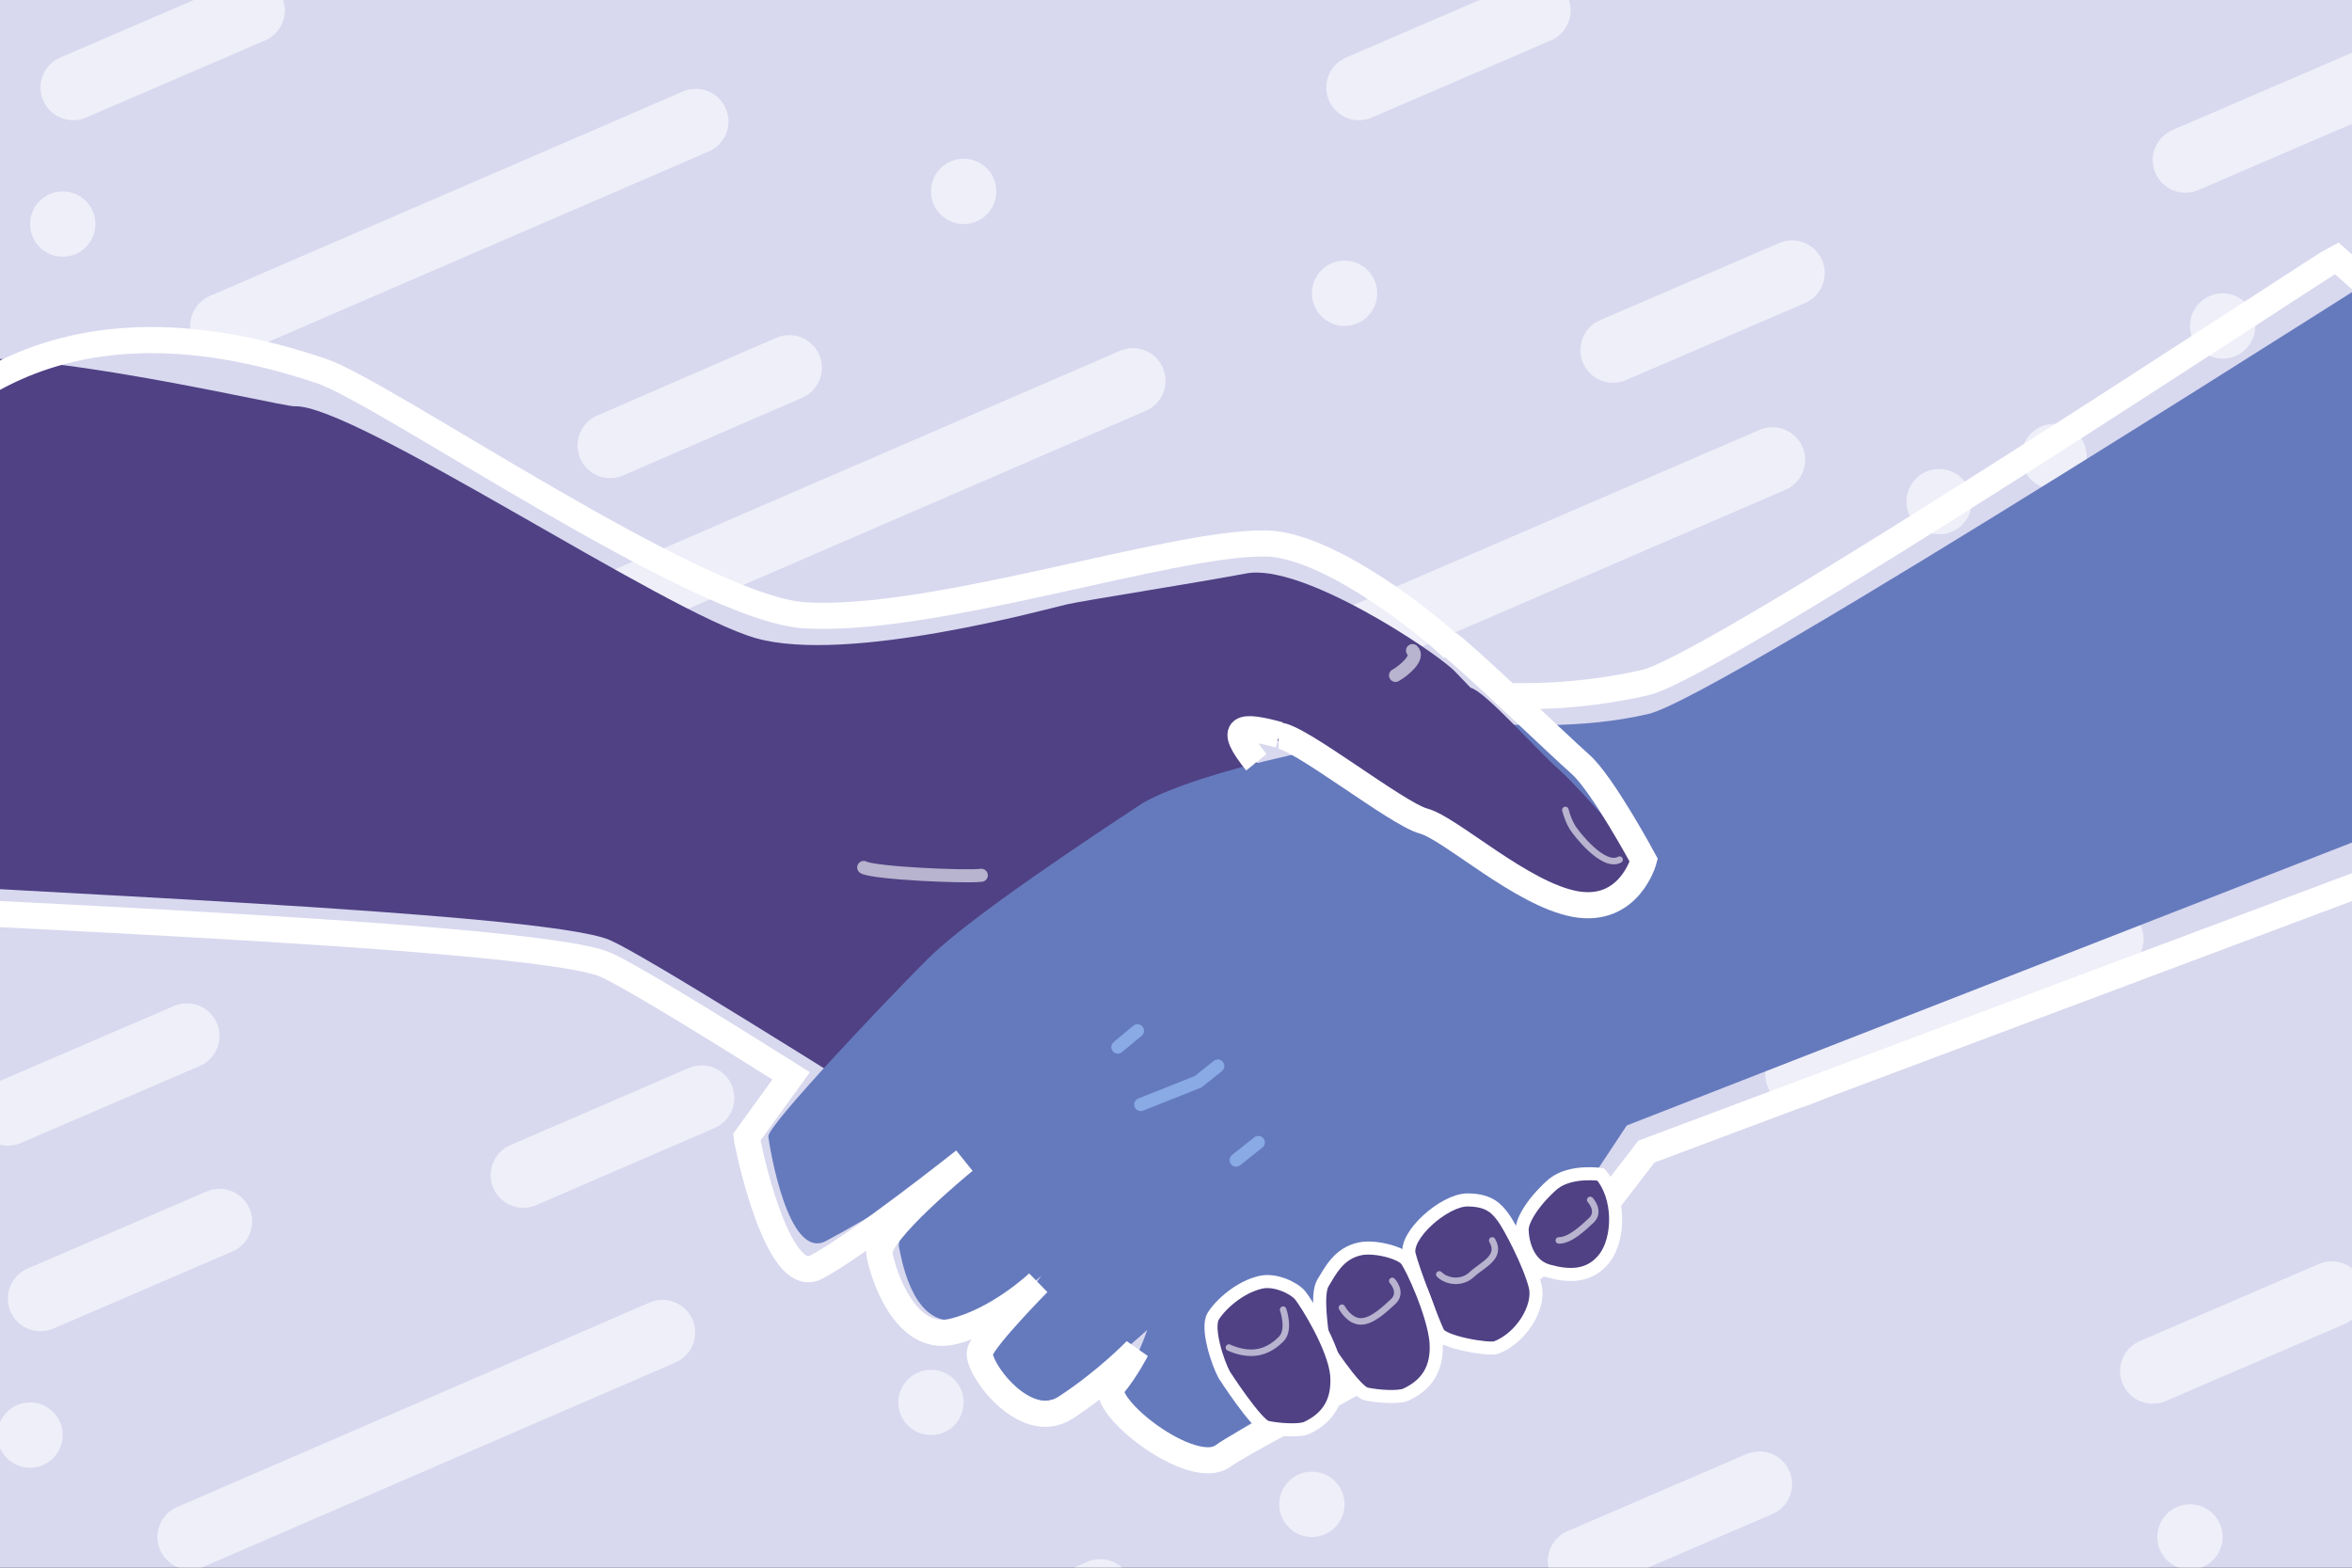 <?xml version="1.0" encoding="utf-8"?>
<!-- Generator: Adobe Illustrator 27.3.1, SVG Export Plug-In . SVG Version: 6.00 Build 0)  -->
<svg version="1.1" xmlns="http://www.w3.org/2000/svg" xmlns:xlink="http://www.w3.org/1999/xlink" x="0px" y="0px"
	 viewBox="0 0 360 240" style="enable-background:new 0 0 360 240;" xml:space="preserve">
<rect x="0" y="0" width="360" height="240" fill="#333333" stroke="none"/>
<style type="text/css">
	.st0{display:none;}
	.st1{display:inline;fill:#D8D8EF;}
	.st2{display:inline;opacity:0.5;}
	.st3{fill:none;stroke:#FFFAFB;stroke-width:10;stroke-linecap:round;stroke-miterlimit:10;}
	.st4{fill:#FFFAFB;}
	.st5{display:inline;fill:none;stroke:#FFFFFF;stroke-width:9;stroke-linecap:round;stroke-miterlimit:10;}
	.st6{display:inline;fill:#4F4184;stroke:#FFFFFF;stroke-width:2;}
	.st7{display:inline;fill:#657ABD;stroke:#FFFFFF;stroke-width:2;}
	.st8{display:inline;opacity:0.7;}
	.st9{fill:none;stroke:#F9F9FD;stroke-width:10;stroke-linecap:round;stroke-miterlimit:10;}
	.st10{fill:#F9F9FD;}
	.st11{display:inline;}
	.st12{fill:none;stroke:#FFFFFF;stroke-width:6;stroke-miterlimit:10;}
	.st13{fill:#4F4184;}
	.st14{fill:#CE0E2D;}
	.st15{fill:#ED3063;}
	.st16{fill:none;}
	.st17{display:inline;fill:#D9DADB;}
	.st18{fill:#CAE0F9;}
	.st19{opacity:0.6;}
	.st20{fill:none;stroke:#F3F8FF;stroke-width:10;stroke-linecap:round;stroke-miterlimit:10;}
	.st21{fill:#F3F8FF;}
	.st22{fill:#EC8379;}
	.st23{fill:#4F4184;stroke:#FFFFFF;stroke-width:2;stroke-miterlimit:10;}
	.st24{fill:none;stroke:#FFFFFF;stroke-width:9;stroke-linecap:round;stroke-miterlimit:10;}
	.st25{fill:#DCD9E6;}
	.st26{opacity:0.5;}
	.st27{clip-path:url(#SVGID_00000160158512520633438030000016718782192419229091_);}
	.st28{fill:#657ABD;}
	.st29{fill:#385CAD;}
	.st30{display:inline;fill:#F7C9C6;}
	.st31{fill:#D8D8EF;}
	.st32{fill:none;stroke:#FFFFFF;stroke-width:9;stroke-miterlimit:10;}
	.st33{fill:#F6ACA4;}
	.st34{fill:#B8B3CE;}
	.st35{display:inline;fill:#FFFFFF;}
	.st36{clip-path:url(#SVGID_00000159427782184592457360000013378112947818883461_);}
	.st37{fill:#CCCCCC;stroke:#4F4184;stroke-width:1.8;stroke-miterlimit:10;}
	.st38{fill:#72679D;stroke:#4F4184;stroke-width:1.8;stroke-miterlimit:10;}
	.st39{fill:#CE0E2D;stroke:#CE0E2D;stroke-width:1.8;stroke-miterlimit:10;}
	.st40{fill:#CCCCCC;stroke:#CE0E2D;stroke-width:1.8;stroke-miterlimit:10;}
	.st41{fill:#DF5551;stroke:#CE0E2D;stroke-width:1.8;stroke-miterlimit:10;}
	.st42{fill:#657ABD;stroke:#385CAD;stroke-width:2;stroke-miterlimit:10;}
	.st43{fill:#4F4184;stroke:#4F4184;stroke-width:2;stroke-miterlimit:10;}
	.st44{fill:#A4ADD8;}
	.st45{fill:#54565A;stroke:#FFFFFF;stroke-width:1.944;stroke-miterlimit:10;}
	.st46{fill:#FFFFFF;}
	.st47{fill:none;stroke:#97A2D2;stroke-width:2;stroke-linecap:round;stroke-miterlimit:10;}
	.st48{fill:none;stroke:#FFFFFF;stroke-width:3.438;stroke-linecap:round;stroke-miterlimit:10;}
	.st49{fill:#FF5F99;stroke:#FFFFFF;stroke-width:4.44;stroke-linecap:round;stroke-miterlimit:10;}
	.st50{fill:#FF5F99;}
	.st51{display:inline;fill:#4F4184;}
	.st52{display:inline;fill:none;stroke:#FFFFFF;stroke-width:2;}
	.st53{fill:none;stroke:#FFFFFF;stroke-width:0.863;}
	.st54{fill:#4F4184;stroke:#FFFFFF;stroke-width:2;}
	.st55{fill:none;stroke:#FFFFFF;stroke-width:1.725;}
	.st56{clip-path:url(#SVGID_00000168835400918328100170000005605848642551120319_);fill:none;}
	.st57{clip-path:url(#SVGID_00000168835400918328100170000005605848642551120319_);fill:#4F4184;}
	
		.st58{clip-path:url(#SVGID_00000168835400918328100170000005605848642551120319_);fill:none;stroke:#B8B3CE;stroke-width:2;stroke-linecap:round;stroke-miterlimit:10;}
	.st59{clip-path:url(#SVGID_00000168835400918328100170000005605848642551120319_);fill:none;stroke:#FFFFFF;stroke-width:2;}
	.st60{clip-path:url(#SVGID_00000168835400918328100170000005605848642551120319_);fill:#657ABD;}
	.st61{clip-path:url(#SVGID_00000168835400918328100170000005605848642551120319_);fill:none;stroke:#FFFFFF;stroke-width:4;}
	.st62{clip-path:url(#SVGID_00000168835400918328100170000005605848642551120319_);}
	.st63{fill:none;stroke:#B8B3CE;stroke-width:2;stroke-linecap:round;stroke-miterlimit:10;}
	.st64{fill:none;stroke:#B8B3CE;stroke-linecap:round;stroke-miterlimit:10;}
	.st65{clip-path:url(#SVGID_00000168835400918328100170000005605848642551120319_);fill:#4F4184;stroke:#FFFFFF;stroke-width:2;}
	
		.st66{clip-path:url(#SVGID_00000168835400918328100170000005605848642551120319_);fill:none;stroke:#B8B3CE;stroke-linecap:round;stroke-miterlimit:10;}
	
		.st67{clip-path:url(#SVGID_00000168835400918328100170000005605848642551120319_);fill:none;stroke:#89AAE4;stroke-width:2;stroke-linecap:round;}
	.st68{fill:#ABA4C4;}
	.st69{fill:none;stroke:#FFFFFF;stroke-width:3;stroke-miterlimit:10;}
	.st70{fill:none;stroke:#FFFFFF;stroke-width:3;stroke-linecap:round;stroke-miterlimit:10;}
	.st71{fill:none;stroke:#FFFFFF;stroke-width:4.528;stroke-miterlimit:10;}
	.st72{fill:#958DB5;}
	.st73{fill:none;stroke:#FFFFFF;stroke-width:3.396;stroke-miterlimit:10;}
	.st74{display:inline;fill:#657ABD;}
	.st75{display:inline;fill:#8593CB;stroke:#657ABD;stroke-width:2.447;stroke-miterlimit:10;}
	.st76{display:inline;fill:#CE0E2D;}
	.st77{display:inline;fill:#FF5F99;}
	.st78{display:inline;fill:#385CAD;}
	.st79{display:inline;fill:url(#SVGID_00000102543470540039174960000005489446413734825124_);}
	.st80{opacity:0.7;}
	.st81{fill:none;stroke:#FFFFFF;stroke-width:8;stroke-miterlimit:10;}
	.st82{fill:none;stroke:#FFFFFF;stroke-width:7;stroke-miterlimit:10;}
	.st83{fill:#F7C9C6;}
	.st84{fill:none;stroke:#FFFFFF;stroke-width:10;stroke-miterlimit:10;}
	.st85{fill:#FF5F99;stroke:#CE0E2D;stroke-width:4;stroke-miterlimit:10;}
	.st86{fill:none;stroke:#CE0E2D;stroke-width:2;stroke-linecap:round;stroke-miterlimit:10;}
	.st87{fill:#B8B3CE;stroke:#4F4184;stroke-width:6;stroke-miterlimit:10;}
	.st88{fill:none;stroke:#4F4184;stroke-width:6;stroke-miterlimit:10;}
	.st89{fill:#72679D;stroke:#4F4184;stroke-width:2;stroke-miterlimit:10;}
	.st90{fill:#D9DADB;}
	.st91{fill:none;stroke:#FFFFFF;stroke-width:10;stroke-linejoin:round;stroke-miterlimit:10;}
	.st92{fill:none;stroke:#FFFFFF;stroke-width:14;stroke-miterlimit:10;}
	.st93{fill:none;stroke:#FFFFFF;stroke-width:2;}
	.st94{fill:none;stroke:#FFFFFF;stroke-width:4;}
	.st95{fill:none;stroke:#89AAE4;stroke-width:2;stroke-linecap:round;}
	.st96{fill:#8593CB;stroke:#657ABD;stroke-width:2.447;stroke-miterlimit:10;}
</style>
<g id="ref_x28_trash_x3F__x29_" class="st0">
</g>
<g id="Layer_1">
	<rect x="3.5" y="1.5" class="st31" width="346" height="157"/>
	<g class="st80">
		<line class="st9" x1="173.8" y1="65.3" x2="48" y2="119.7"/>
		<line class="st9" x1="325.7" y1="102.7" x2="199.9" y2="157.1"/>
		<line class="st9" x1="271.7" y1="77.3" x2="199.4" y2="108.6"/>
		<line class="st9" x1="106.8" y1="25.6" x2="34.5" y2="56.9"/>
		<line class="st9" x1="121.1" y1="63.3" x2="93.8" y2="75.2"/>
		<line class="st9" x1="134.8" y1="139" x2="107.4" y2="150.8"/>
		<line class="st9" x1="274.6" y1="48.8" x2="247.3" y2="60.6"/>
		<line class="st9" x1="235.7" y1="8.6" x2="208.4" y2="20.4"/>
		<line class="st9" x1="28.9" y1="165.6" x2="1.5" y2="177.4"/>
		<line class="st9" x1="6.2" y1="97.2" x2="-21.1" y2="109.1"/>
		<line class="st9" x1="362.2" y1="19.7" x2="334.9" y2="31.5"/>
		<line class="st9" x1="39" y1="8.6" x2="11.6" y2="20.4"/>
		<line class="st9" x1="323.5" y1="150.8" x2="275.6" y2="171.5"/>
		<circle class="st10" cx="206.2" cy="51.9" r="5"/>
		<circle class="st10" cx="170.2" cy="121" r="5"/>
		<circle class="st10" cx="340.5" cy="56.9" r="5"/>
		<circle class="st10" cx="332.5" cy="125" r="5"/>
		<circle class="st10" cx="159.5" cy="157.1" r="5"/>
		<circle class="st10" cx="316.5" cy="133" r="5"/>
		<circle class="st10" cx="20.3" cy="90" r="5"/>
		<circle class="st10" cx="23.9" cy="135" r="5"/>
		<circle class="st10" cx="6.2" cy="141.9" r="5"/>
		<circle class="st10" cx="9.9" cy="41.2" r="5"/>
		<circle class="st10" cx="147.8" cy="36.2" r="5"/>
	</g>
	<g>
		
			<ellipse transform="matrix(0.716 -0.698 0.698 0.716 -40.199 100.953)" class="st12" cx="104" cy="99.9" rx="107.1" ry="33.5"/>
		
			<ellipse transform="matrix(0.589 -0.808 0.808 0.589 -51.68 89.874)" class="st12" cx="62.4" cy="95.7" rx="19.1" ry="98.3"/>
		
			<ellipse transform="matrix(0.998 -5.999624e-02 5.999624e-02 0.998 -5.886 10.736)" class="st12" cx="175.8" cy="103.4" rx="155.4" ry="15.1"/>
		<circle class="st13" cx="87.6" cy="97.1" r="27.8"/>
		<path class="st12" d="M330.4,94.3c-0.5-8.3-70.4-10.9-156-5.7S19.7,104.6,20.2,112.9"/>
		<circle class="st14" cx="245.8" cy="85.9" r="8.3"/>
		<circle class="st14" cx="158.4" cy="23.5" r="5.7"/>
		<circle class="st15" cx="209.5" cy="117.8" r="11.1"/>
		<path class="st12" d="M-16.9,38.6C-10.7,30,29.9,49,73.8,81s74.4,64.8,68.2,73.3"/>
		<circle class="st15" cx="30.7" cy="140.2" r="7.5"/>
		<circle class="st14" cx="25.8" cy="48.5" r="10.4"/>
	</g>
	<rect x="-21.1" y="-2.6" class="st31" width="388.6" height="242.6"/>
	<g class="st80">
		<line class="st9" x1="173.4" y1="58.3" x2="47.7" y2="112.7"/>
		<line class="st9" x1="325.3" y1="95.7" x2="199.6" y2="150.1"/>
		<line class="st9" x1="271.3" y1="70.4" x2="199" y2="101.6"/>
		<line class="st9" x1="106.5" y1="18.6" x2="34.1" y2="49.9"/>
		<line class="st9" x1="120.8" y1="56.3" x2="93.4" y2="68.2"/>
		<line class="st9" x1="134.5" y1="132" x2="107.1" y2="143.8"/>
		<line class="st9" x1="274.3" y1="41.8" x2="246.9" y2="53.6"/>
		<line class="st9" x1="235.4" y1="1.6" x2="208" y2="13.4"/>
		<line class="st9" x1="28.6" y1="158.6" x2="1.2" y2="170.4"/>
		<line class="st9" x1="9.6" y1="112" x2="-17.8" y2="123.9"/>
		<line class="st9" x1="361.9" y1="12.7" x2="334.5" y2="24.5"/>
		<line class="st9" x1="38.6" y1="1.6" x2="11.2" y2="13.4"/>
		<line class="st9" x1="323.1" y1="143.8" x2="275.2" y2="164.5"/>
		<circle class="st10" cx="205.8" cy="44.9" r="5"/>
		<circle class="st10" cx="169.8" cy="114" r="5"/>
		<circle class="st10" cx="340.2" cy="49.9" r="5"/>
		<circle class="st10" cx="332.1" cy="118" r="5"/>
		<circle class="st10" cx="159.2" cy="150.1" r="5"/>
		<circle class="st10" cx="316.2" cy="126" r="5"/>
		<circle class="st10" cx="19.9" cy="83" r="5"/>
		<circle class="st10" cx="314.4" cy="69.9" r="5"/>
		<circle class="st10" cx="296.8" cy="76.8" r="5"/>
		<circle class="st10" cx="9.6" cy="34.3" r="5"/>
		<circle class="st10" cx="147.5" cy="29.3" r="5"/>
	</g>
	<g class="st80">
		<line class="st9" x1="168.4" y1="243.7" x2="42.7" y2="298.1"/>
		<line class="st9" x1="101.4" y1="204" x2="29.1" y2="235.3"/>
		<line class="st9" x1="107.4" y1="168.1" x2="80.1" y2="179.9"/>
		<line class="st9" x1="269.3" y1="227.2" x2="241.9" y2="239"/>
		<line class="st9" x1="230.4" y1="187" x2="203" y2="198.8"/>
		<line class="st9" x1="356.9" y1="198.1" x2="329.5" y2="209.9"/>
		<line class="st9" x1="33.6" y1="187" x2="6.2" y2="198.8"/>
		<circle class="st10" cx="200.8" cy="230.3" r="5"/>
		<circle class="st10" cx="335.2" cy="235.3" r="5"/>
		<circle class="st10" cx="4.6" cy="219.7" r="5"/>
		<circle class="st10" cx="142.5" cy="214.7" r="5"/>
	</g>
	<g>
		<rect x="-0.7" y="68.8" class="st16" width="378.7" height="168"/>
		<path class="st13" d="M243.3,124.2c0,0,2.6,9.2-9.6,7.8c-12.3-1.4-38.1-22.9-43.9-19c-5.8,3.9,46,21.4,48,27.6
			c2,6.2,5.3,23.8,6.3,27.6c2.2,7.9-10,14-18.2,28.9c-7.7,14.1-14.4,16.8-22.3,14.2c-6.3-2.1-100.1-63-110.3-67.4
			c-10.2-4.4-99.4-7.6-110-8.9c0,0-16.5-57.5,3.6-78.2c6.4-6.6,56,5.5,58.2,5.4c9-0.4,56.5,31.5,70.6,35.5c14.1,4,45-4.6,47.7-5.2
			c2.7-0.6,18.7-3.1,27.3-4.7c8.5-1.7,28.9,11.9,31.9,14.9"/>
		<path class="st63" d="M132.2,132.8c1.7,0.9,15.7,1.5,18,1.2"/>
		<path class="st93" d="M248.3,140.7c1.5,4.7,10.1,15.9,15.8,23.9"/>
		<path class="st93" d="M254.4,122.4c0,0,3,10.3-10.8,8.7"/>
		<path class="st28" d="M372.1,37.1c-1.6,0.8-109,69.8-119.8,72.2c-10.7,2.5-21.4,1.5-22.9,1.6c-27.4,2.2-49.5,8.6-55.2,12.5
			c-5.7,3.8-25.3,16.6-32.1,23.3c-6.8,6.8-24.7,25.7-24.5,27.3c0.2,1.6,3,19,8.8,16c5.7-3,21.3-12.4,21.3-12.4s-10.7,10.2-10.1,13.3
			c0.6,3.1,2.5,12.6,9.4,11.1c6.9-1.5,12.4-6.7,12.4-6.7s-7,9.3-7.8,11.5c-0.7,2.1,5.4,10.6,11.6,6.6c6.1-4,12.4-9.8,12.4-9.8
			s-1.7,5.1-3.9,7.8s10,13.2,14.7,9.7c5.4-3.9,44.4-24.9,57.7-41.4l4.9-7.4l169.4-66.1L372.1,37.1z"/>
		<path class="st13" d="M225.1,105.3c2.2,0.5,10.1,9.5,13.5,12.5c3.4,3,12.7,13.9,12.7,13.9s-2.2,8.2-10.5,6.7
			c-8.2-1.5-19.1-11.6-23.2-12.7c-4.1-1.1-16.9-13.6-19.9-13.6"/>
		<path class="st94" d="M221.7,98.5c2.8,2,16.8,15.5,20.2,18.5c3.4,3,9.7,14.7,9.7,14.7s-2.2,8.2-10.5,6.7
			c-8.2-1.5-19.1-11.6-23.2-12.7c-4.1-1.1-19.2-13.1-22.2-13.1"/>
		<g>
			<path class="st63" d="M216.2,99.6c1.1,1-1.2,3-2.6,3.8"/>
			<path class="st64" d="M247.9,131.6c-2.5,1.4-6.7-4.1-7.2-4.9c-0.5-0.8-0.9-1.9-1.1-2.7"/>
		</g>
		<path class="st94" d="M230.9,106.6c1.6-0.1,9.9,0.4,20.9-2.1c11-2.5,104.1-64.2,105.8-65l77.1,68.3L252,176.3l-5,6.5
			c-13.6,16.9-54.3,36.1-59.8,40.1c-4.8,3.5-19.2-7.9-16.9-10.7c2.2-2.7,3.6-5.5,3.6-5.5s-4.5,4.7-10.8,8.8
			c-6.3,4.1-13.8-6.4-13.1-8.6c0.8-2.3,8.9-10.5,8.9-10.5s-6.2,5.9-13.3,7.5c-7.1,1.5-10.4-8.7-11-11.9c-0.6-3.2,13-14.3,13-14.3
			s-16.8,13.3-22.7,16.3c-5.9,3.1-10.4-18.3-10.6-19.9l6.8-9.4c-14-8.8-25-15.5-28.4-17c-11.4-5-118.6-8.5-130.6-9.9
			c0,0,2.7-109.5,87.1-81c9.6,3.2,57.6,36.4,74,37.4c19.7,1.2,56-11.2,70.5-11c9.7,0.1,25.3,12.7,28.7,16.1"/>
		<path class="st94" d="M195.8,112.5c-5.9-1.6-8-1.4-3.5,4.2"/>
		<path class="st54" d="M233,188.6c0,0,0.1,5,4.1,6c2.9,0.8,6.2,1,8.5-2c2.3-3,2.4-9.4-0.6-12.8c0,0-4.5-0.7-7.2,1.4
			C235.2,183.4,232.7,186.8,233,188.6z"/>
		<path class="st54" d="M215.7,192.1c-0.8-3,5.4-8.4,8.9-8.4c3.5,0,4.6,1.5,5.5,2.7c0.9,1.2,4,7,4.9,10.6c0.7,3.1-2.1,7.8-6,9.3
			c-1.1,0.4-8.3-0.8-8.9-2.3C219.4,202.6,216.3,194.5,215.7,192.1z"/>
		<path class="st54" d="M202.5,205.4c-0.1-1.6-1.1-7.2,0-9c1.1-1.8,2.4-4.5,5.6-5.2c2.2-0.5,6.1,0.5,7.1,1.6
			c0.9,1.1,4.2,8.3,4.6,12.6c0.3,4.1-1.4,6.6-4.6,8.1c-1.1,0.5-4.3,0.3-6.1-0.1C207.3,213,202.5,205.4,202.5,205.4z"/>
		<path class="st64" d="M220.3,195.1c1.1,1.1,3.4,1.5,5,0c1.6-1.5,4.6-2.6,3.1-5.2"/>
		<path class="st64" d="M205.4,200.2c0,0,1.1,2.1,2.9,2.1c1.7,0,3.6-1.8,5-3.1c1.4-1.4-0.2-3.1-0.2-3.1"/>
		<path class="st54" d="M187.4,210.5c-1-1.8-2.8-7.2-1.7-9c1.1-1.8,4.1-4.5,7.3-5.2c2.2-0.5,5.1,0.9,6,2c0.9,1.1,5.2,7.9,5.6,12.2
			c0.3,4.1-1.4,6.6-4.6,8.1c-1.1,0.5-4.3,0.3-6.1-0.1C192.3,218.1,187.4,210.5,187.4,210.5z"/>
		<path class="st64" d="M188.1,206.3c0,0,1.6,0.8,3.4,0.8c1.7,0,3.2-0.7,4.6-2.1c1.4-1.4,0.3-4.5,0.3-4.5"/>
		<path class="st64" d="M238.6,189.9c1.7,0,3.6-1.8,5-3.1c1.4-1.4-0.2-3.1-0.2-3.1"/>
		<line class="st95" x1="189.2" y1="177.6" x2="192.6" y2="174.9"/>
		<polyline class="st95" points="186.4,163.2 183.4,165.6 174.6,169.1 		"/>
		<line class="st95" x1="174.1" y1="157.8" x2="171.1" y2="160.3"/>
	</g>
</g>
</svg>
